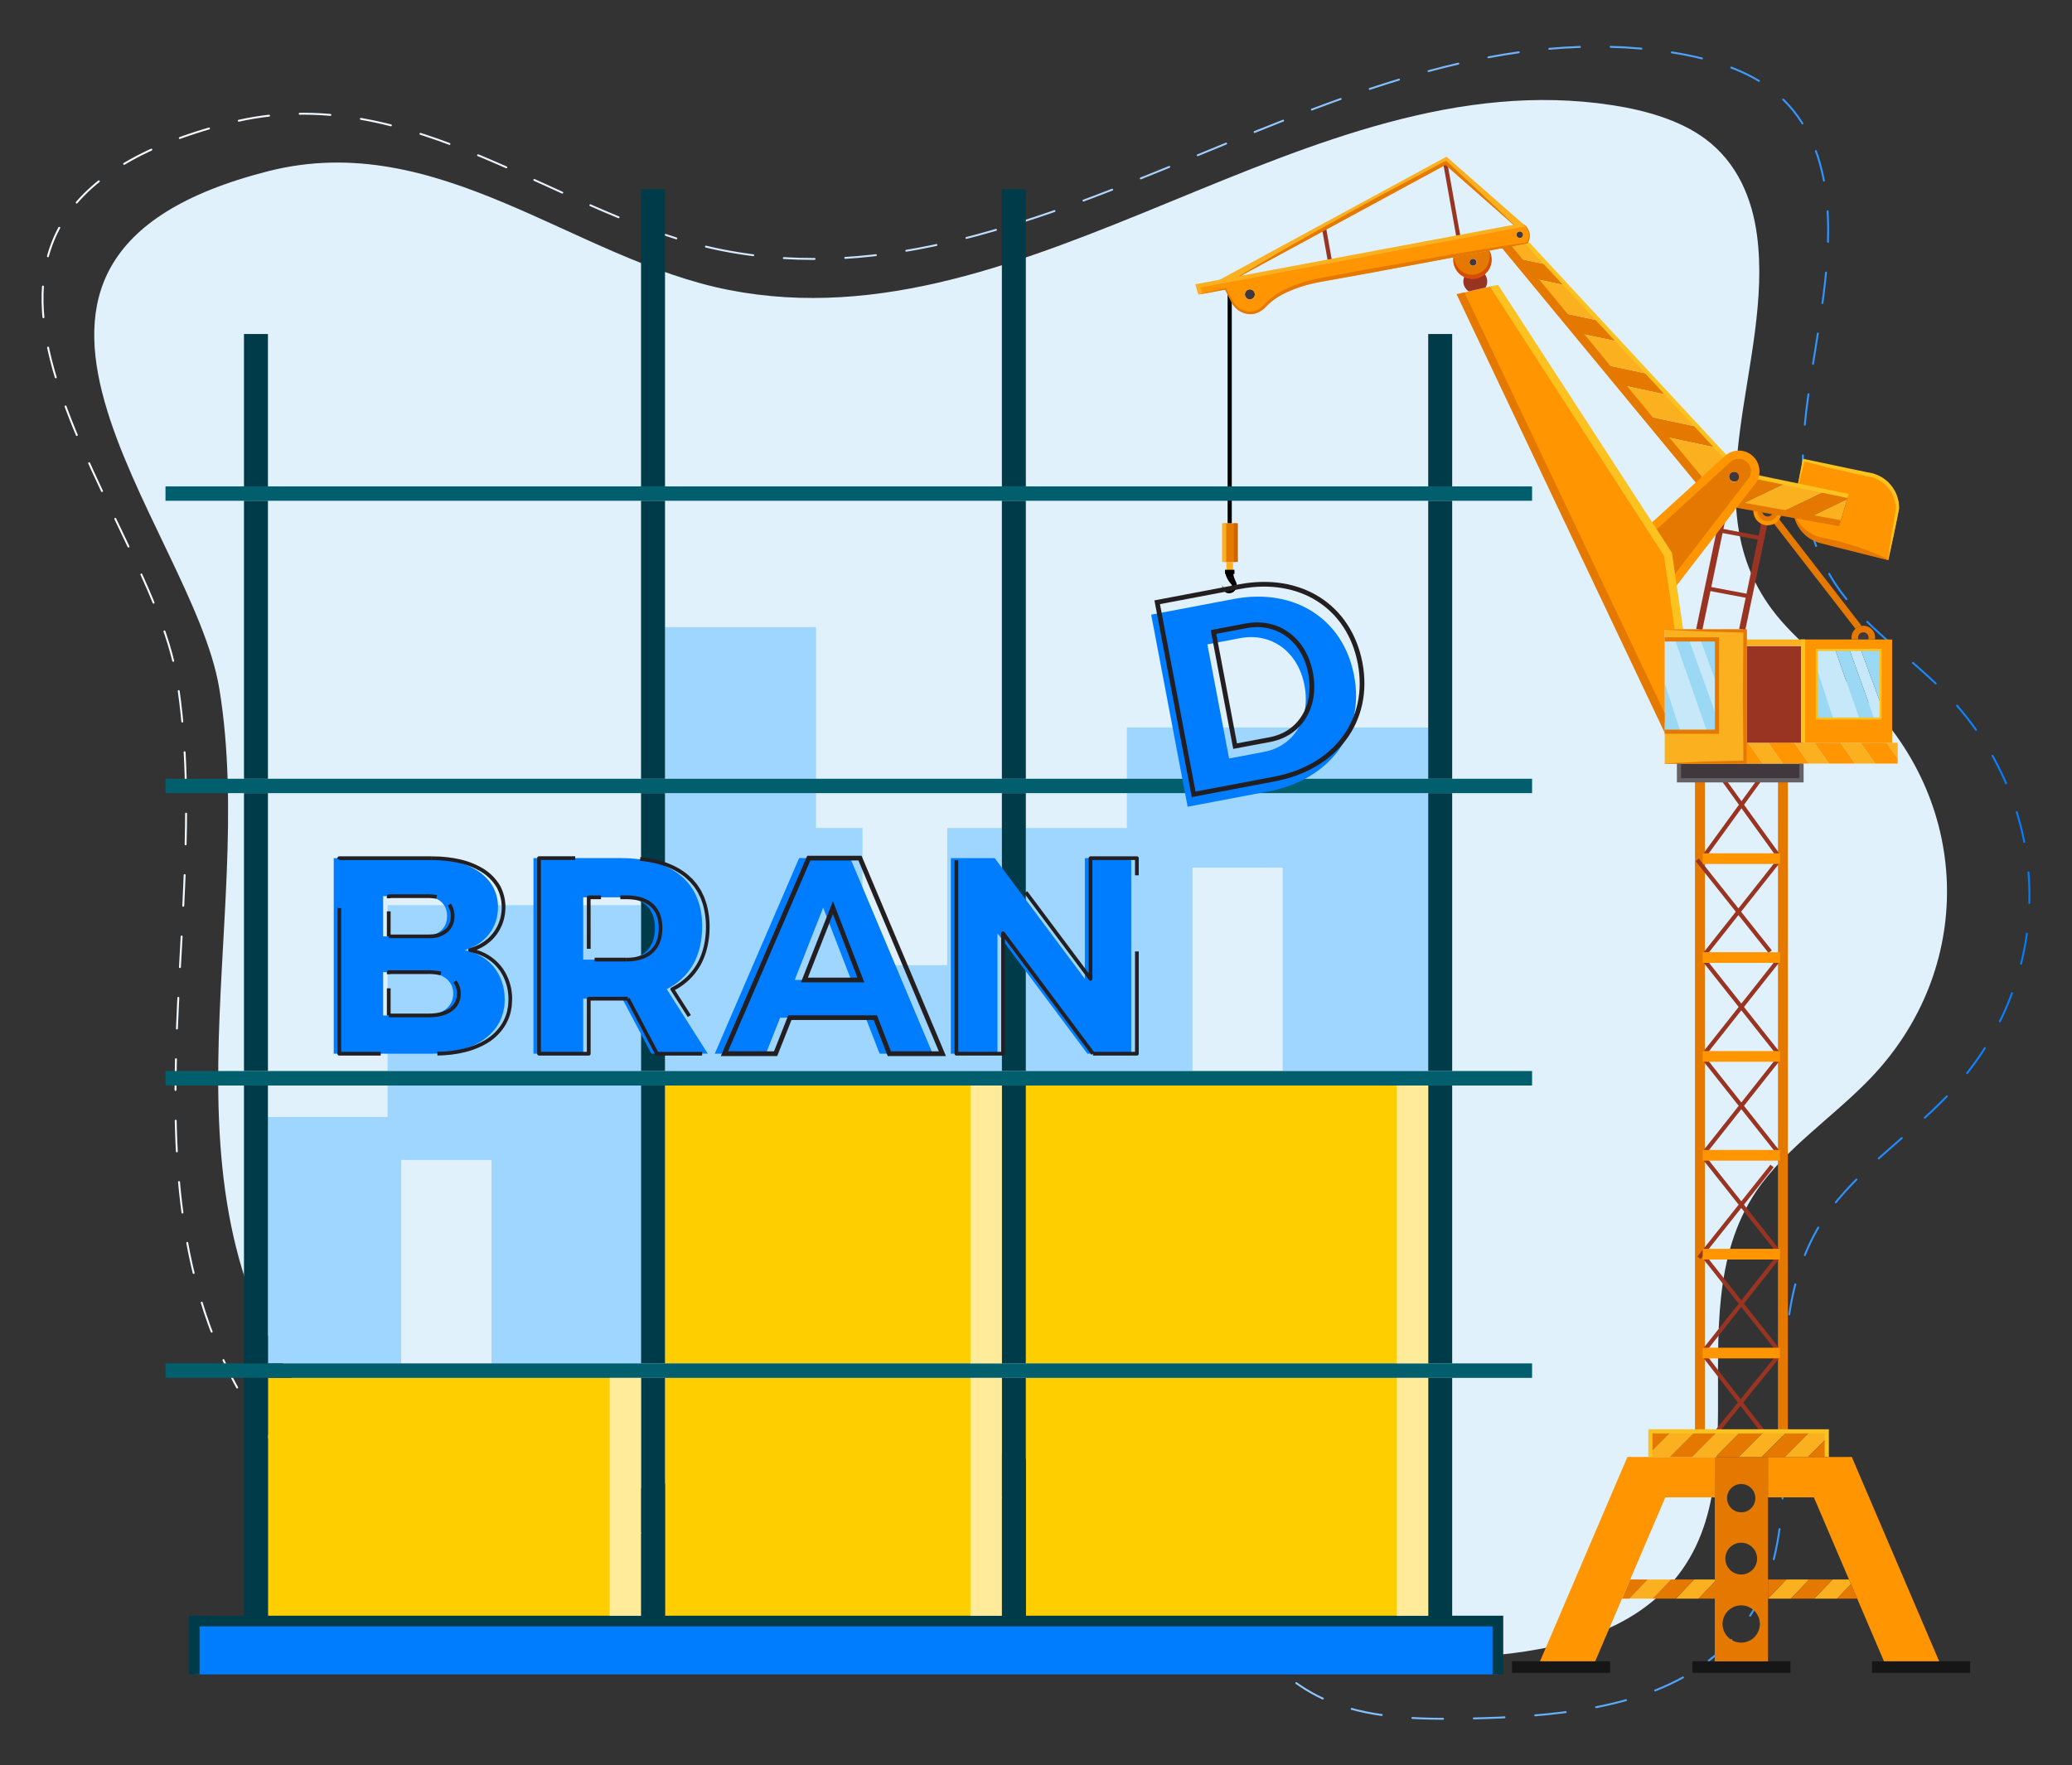 <svg xmlns="http://www.w3.org/2000/svg" xmlns:xlink="http://www.w3.org/1999/xlink" viewBox="0 0 1355.74 1155.36"><rect x="0" y="0" width="1355.74" height="1155.36" fill="#333333" stroke="none"/><defs><style>.cls-1{fill:#e0f1fc;}.cls-2,.cls-20,.cls-21{fill:none;}.cls-2{stroke-linecap:round;stroke-linejoin:round;stroke-width:1.25px;stroke-dasharray:20.11 20.11;stroke:url(#linear-gradient);}.cls-3{fill:#fbb020;}.cls-4{fill:#e57900;}.cls-5{fill:#161617;}.cls-6{fill:#ff9500;}.cls-7{fill:#41383d;}.cls-8{fill:#c6e8f8;}.cls-9{fill:#9ad8f3;}.cls-10{fill:#983421;}.cls-11{fill:#fbc220;}.cls-12{fill:#d64c00;}.cls-13{fill:#c60;}.cls-14{fill:#666264;}.cls-15{fill:#007cff;}.cls-16{fill:#ffce00;}.cls-17{fill:#9fd6ff;}.cls-18{fill:#005e6d;}.cls-19{fill:#003b49;}.cls-20{stroke:#003b49;stroke-width:7px;}.cls-20,.cls-21{stroke-miterlimit:10;}.cls-21{stroke:#231f20;stroke-width:3.09px;}.cls-22{fill:#231f20;}.cls-23{fill:#fff;opacity:0.6;}</style><linearGradient id="linear-gradient" x1="27.2" y1="577.68" x2="1328.54" y2="577.68" gradientUnits="userSpaceOnUse"><stop offset="0" stop-color="#f7fbfe"></stop><stop offset="0.12" stop-color="#f3f9fe"></stop><stop offset="0.25" stop-color="#e6f2fe"></stop><stop offset="0.38" stop-color="#d2e8fe"></stop><stop offset="0.51" stop-color="#b5d9fe"></stop><stop offset="0.64" stop-color="#8fc6fe"></stop><stop offset="0.77" stop-color="#62aeff"></stop><stop offset="0.9" stop-color="#2d93ff"></stop><stop offset="1" stop-color="#007cff"></stop></linearGradient></defs><title>Homepage Icons</title><g id="Layer_11" data-name="Layer 11"><path class="cls-1" d="M476.79,189.75C674.75,228.65,854.8,38,1055,68.84c22.16,3.41,44.25,9.85,60.71,22,21.46,15.92,30.77,39.7,33.88,62.83,11.12,82.55-43.46,173.45,9.75,245.05,16.3,21.93,41.13,39,61.13,58.91,70,69.73,71.44,177.06,3.43,248-24,25.06-55.58,45.84-74.44,73.53-57.71,84.72,15.47,211.22-76,274.72-37.58,26.09-91.33,30.76-141.35,31.81-30.59.64-62.85,0-89.25-12.17-37.15-17.2-53.2-52.55-82-77.83-46.11-40.44-121.7-51.67-190.31-46.58S436.18,973,368.38,982.71c-23.57,3.38-48.05,5.65-71.32,1.15-37-7.17-65.7-30.46-86.55-55.65-116.71-141.05-41.43-321.36-67-477.46C126,343.61-50,169.29,175.64,112,286.9,83.78,376.17,170,476.79,189.75Z"></path><path class="cls-2" d="M473,163.83c212.29,41.7,405.38-162.72,620.1-129.67,23.76,3.65,47.46,10.56,65.1,23.64,23,17.08,33,42.58,36.34,67.38C1206.49,213.7,1148,311.19,1205,388c17.48,23.52,44.11,41.81,65.56,63.18,75,74.78,76.61,189.87,3.67,265.93-25.78,26.88-59.59,49.16-79.82,78.85-61.89,90.85,16.59,226.51-81.53,294.61-40.31,28-98,33-151.59,34.11-32.8.69-67.39.06-95.71-13.05-39.84-18.44-57.05-56.35-88-83.46-49.45-43.37-130.52-55.41-204.09-50s-144.08,25.56-216.79,36c-25.28,3.63-51.52,6.06-76.48,1.23-39.69-7.69-70.46-32.66-92.82-59.68C62.32,804.48,143,611.12,115.64,443.71,96.83,328.82-91.94,141.89,150.08,80.46,269.4,50.18,365.13,142.63,473,163.83Z"></path><polygon class="cls-3" points="997.42 147.25 991.77 148.29 946.72 108.52 945.85 107.76 866.37 150.9 807.89 182.62 794.07 185.23 946.45 102.54 997.42 147.25"></polygon><polygon class="cls-3" points="806.8 367.8 806.8 374.27 804.62 374.27 802.5 374.27 802.5 367.8 806.8 367.8"></polygon><polygon class="cls-4" points="808.65 342.45 808.65 367.8 806.8 367.8 802.5 367.8 800.98 367.8 800.98 342.45 804.62 342.45 808.65 342.45"></polygon><polygon class="cls-3" points="1209.81 1033.68 1211.12 1036.72 1201.97 1046.25 1187.01 1046.25 1199.09 1033.68 1209.81 1033.68"></polygon><polygon class="cls-3" points="1183.8 1033.68 1171.78 1046.25 1156.82 1046.25 1168.84 1033.68 1183.8 1033.68"></polygon><polygon class="cls-3" points="1122 1033.68 1122 1035.2 1111.34 1046.25 1096.44 1046.25 1108.46 1033.68 1122 1033.68"></polygon><polygon class="cls-3" points="1093.22 1033.68 1081.15 1046.25 1066.24 1046.25 1078.26 1033.68 1093.22 1033.68"></polygon><polygon class="cls-4" points="1211.12 1036.72 1215.2 1046.25 1201.97 1046.25 1211.12 1036.72"></polygon><polygon class="cls-4" points="1199.09 1033.68 1187.01 1046.25 1171.78 1046.25 1183.8 1033.68 1199.09 1033.68"></polygon><polygon class="cls-4" points="1168.84 1033.68 1156.82 1046.25 1156.82 1033.68 1168.84 1033.68"></polygon><polygon class="cls-4" points="1122 1035.2 1122 1046.25 1111.34 1046.25 1122 1035.2"></polygon><polygon class="cls-4" points="1108.46 1033.68 1096.44 1046.25 1081.15 1046.25 1093.22 1033.68 1108.46 1033.68"></polygon><polygon class="cls-4" points="1078.26 1033.68 1066.24 1046.25 1061.29 1046.25 1066.62 1033.68 1066.67 1033.68 1078.26 1033.68"></polygon><polygon class="cls-5" points="1171.51 1087.21 1171.51 1094.77 1107.32 1094.77 1107.32 1087.21 1122 1087.21 1156.82 1087.21 1171.51 1087.21"></polygon><polygon class="cls-5" points="1289.07 1087.21 1289.07 1094.77 1224.88 1094.77 1224.88 1087.21 1232.71 1087.21 1268.83 1087.21 1289.07 1087.21"></polygon><polygon class="cls-5" points="1053.51 1087.21 1053.51 1094.77 989.32 1094.77 989.32 1087.21 1007.65 1087.21 1043.77 1087.21 1053.51 1087.21"></polygon><path class="cls-4" d="M1156.82,1046.25v41H1122V953.49h34.82v92.76Zm-5.33,16.53A12.19,12.19,0,1,0,1139.3,1075,12.2,12.2,0,0,0,1151.49,1062.78Zm-12.19-32.37a10.39,10.39,0,1,0-10.39-10.39A10.39,10.39,0,0,0,1139.3,1030.41Zm9.25-50a9.25,9.25,0,1,0-9.25,9.3A9.24,9.24,0,0,0,1148.55,980.42Z"></path><polygon class="cls-6" points="1211.66 953.49 1268.83 1087.21 1232.71 1087.21 1215.2 1046.25 1211.12 1036.72 1209.81 1033.68 1186.85 979.93 1156.82 979.93 1156.82 953.49 1167.75 953.49 1182.99 953.49 1195.34 953.49 1196.59 953.49 1211.66 953.49"></polygon><polygon class="cls-6" points="1122 953.49 1122 979.93 1089.64 979.93 1066.67 1033.68 1066.62 1033.68 1061.29 1046.25 1043.77 1087.21 1007.65 1087.21 1064.83 953.49 1079.9 953.49 1092.41 953.49 1107.37 953.49 1122 953.49"></polygon><polygon class="cls-3" points="1195.34 936.74 1195.34 941.14 1182.99 953.49 1167.75 953.49 1184.46 936.74 1195.34 936.74"></polygon><polygon class="cls-3" points="1169.5 936.74 1152.79 953.49 1137.56 953.49 1154.27 936.74 1163.35 936.74 1169.5 936.74"></polygon><polygon class="cls-3" points="1139.31 936.74 1122.6 953.49 1122 953.49 1107.37 953.49 1124.07 936.74 1139.31 936.74"></polygon><polygon class="cls-3" points="1109.11 936.74 1092.41 953.49 1079.9 953.49 1079.9 950.72 1093.88 936.74 1109.05 936.74 1109.11 936.74"></polygon><polygon class="cls-4" points="1195.34 941.14 1195.34 953.49 1182.99 953.49 1195.34 941.14"></polygon><polygon class="cls-4" points="1184.46 936.74 1167.75 953.49 1156.82 953.49 1152.79 953.49 1169.5 936.74 1169.82 936.74 1184.46 936.74"></polygon><polygon class="cls-4" points="1154.27 936.74 1137.56 953.49 1122.6 953.49 1139.31 936.74 1153.39 936.74 1154.27 936.74"></polygon><polygon class="cls-4" points="1124.07 936.74 1107.37 953.49 1092.41 953.49 1109.11 936.74 1115.53 936.74 1123.47 936.74 1124.07 936.74"></polygon><polygon class="cls-4" points="1093.88 936.74 1079.9 950.72 1079.9 936.74 1093.88 936.74"></polygon><rect class="cls-6" x="1115.53" y="883.37" width="47.82" height="4.3"></rect><rect class="cls-6" x="1115.53" y="818.68" width="47.82" height="4.3"></rect><rect class="cls-6" x="1115.53" y="753.94" width="47.82" height="4.3"></rect><rect class="cls-6" x="1115.53" y="689.21" width="47.82" height="4.35"></rect><rect class="cls-6" x="1115.53" y="624.52" width="47.82" height="4.3"></rect><rect class="cls-6" x="1115.53" y="559.78" width="47.82" height="4.3"></rect><polygon class="cls-4" points="1169.82 510.71 1169.82 936.74 1169.5 936.74 1163.35 936.74 1163.35 887.66 1163.35 883.37 1163.35 822.98 1163.35 818.68 1163.35 758.24 1163.35 753.94 1163.35 693.56 1163.35 689.21 1163.35 628.82 1163.35 624.52 1163.35 564.08 1163.35 559.78 1163.35 510.71 1169.82 510.71"></polygon><polygon class="cls-4" points="1115.53 887.66 1115.53 936.74 1109.11 936.74 1109.05 936.74 1109.05 510.71 1115.53 510.71 1115.53 559.78 1115.53 564.08 1115.53 624.52 1115.53 628.82 1115.53 689.21 1115.53 693.56 1115.53 753.94 1115.53 758.24 1115.53 818.68 1115.53 822.98 1115.53 883.37 1115.53 887.66"></polygon><polygon class="cls-7" points="1178.8 499.72 1178.8 510.71 1169.82 510.71 1163.35 510.71 1151.11 510.71 1127.93 510.71 1115.53 510.71 1109.05 510.71 1098.61 510.71 1098.61 499.72 1142.84 499.72 1153.39 499.72 1166.56 499.72 1178.8 499.72"></polygon><polygon class="cls-3" points="1241.68 486.07 1241.68 496.46 1234.4 486.07 1238.1 486.07 1241.68 486.07"></polygon><polygon class="cls-3" points="1217.37 486.07 1226.94 499.72 1213.78 499.72 1204.2 486.07 1217.37 486.07"></polygon><polygon class="cls-3" points="1187.18 486.07 1196.75 499.72 1183.59 499.72 1174.01 486.07 1179.78 486.07 1187.18 486.07"></polygon><polygon class="cls-3" points="1156.98 486.07 1166.56 499.72 1153.39 499.72 1143.82 486.07 1156.98 486.07"></polygon><polygon class="cls-6" points="1241.68 496.46 1241.68 499.72 1226.94 499.72 1217.37 486.07 1234.4 486.07 1241.68 496.46"></polygon><polygon class="cls-6" points="1204.2 486.07 1213.78 499.72 1196.75 499.72 1187.18 486.07 1204.2 486.07"></polygon><polygon class="cls-6" points="1174.01 486.07 1183.59 499.72 1178.8 499.72 1166.56 499.72 1156.98 486.07 1174.01 486.07"></polygon><polygon class="cls-6" points="1143.82 486.07 1153.39 499.72 1142.84 499.72 1142.84 486.07 1143.82 486.07"></polygon><path class="cls-7" d="M1222.64,417.25a3.22,3.22,0,0,1-.21,1.25h-6.37a3.26,3.26,0,0,1-.27-1.25,3.46,3.46,0,0,1,3.43-3.43A3.41,3.41,0,0,1,1222.64,417.25Z"></path><path class="cls-7" d="M1153.18,333.31l7.07,1.3a3.65,3.65,0,0,1-7.29-.11A3.86,3.86,0,0,1,1153.18,333.31Z"></path><path class="cls-7" d="M1134.62,308.66a3.22,3.22,0,0,1,3.21,3.22,3.24,3.24,0,1,1-3.21-3.22Z"></path><path class="cls-7" d="M994.43,151.44a2.19,2.19,0,0,1,2.18,2.18,2.18,2.18,0,0,1-4.36,0A2.19,2.19,0,0,1,994.43,151.44Z"></path><path class="cls-7" d="M963.86,169.34a2.29,2.29,0,1,1-2.34,2.29A2.29,2.29,0,0,1,963.86,169.34Z"></path><path class="cls-7" d="M817.79,189.31a3.22,3.22,0,0,1,3.26,3.21,3.24,3.24,0,1,1-6.47,0A3.21,3.21,0,0,1,817.79,189.31Z"></path><polygon class="cls-4" points="1012.27 173.2 1025 186.91 1003.08 182.24 1003.03 182.29 992.04 168.85 1012.27 173.2"></polygon><polygon class="cls-4" points="1059.06 223.63 1032.46 217.98 1021.47 204.59 1046.27 209.87 1046.33 209.87 1059.06 223.63"></polygon><polygon class="cls-4" points="1078.64 244.74 1091.37 258.51 1060.47 251.92 1049.43 238.54 1078.64 244.74"></polygon><polygon class="cls-4" points="1123.47 293.11 1088.22 285.6 1088.16 285.6 1077.18 272.22 1110.68 279.34 1110.74 279.34 1123.47 293.11"></polygon><path class="cls-4" d="M1150.94,312.53l17.36,3.59-30.14,14.47v.05l-3.54-.65,10.88-14.2a10,10,0,0,0,2.34-3.91Z"></path><polygon class="cls-4" points="1209.32 324.66 1208.77 326.56 1208.72 326.56 1183.42 338.75 1174.01 337.06 1165.25 335.49 1194.36 321.56 1209.32 324.66"></polygon><polygon class="cls-8" points="1230.53 460.39 1230.53 470.29 1226.35 470.29 1226.35 470.24 1210.24 425.36 1210.24 425.3 1217.59 425.3 1230.53 460.39"></polygon><polygon class="cls-8" points="1216.56 470.24 1216.56 470.29 1199.52 470.29 1188.86 437.71 1188.86 425.3 1200.88 425.3 1216.56 470.24"></polygon><polygon class="cls-8" points="1123.47 448.31 1123.47 469.64 1105.14 418.5 1112.48 418.5 1123.47 448.31"></polygon><polygon class="cls-8" points="1116.94 478.89 1099.64 478.89 1089.25 447.12 1089.25 418.5 1095.89 418.5 1116.94 478.89"></polygon><polygon class="cls-9" points="1230.53 425.3 1230.53 460.39 1217.59 425.3 1230.53 425.3"></polygon><polygon class="cls-9" points="1226.35 470.24 1226.35 470.29 1216.56 470.29 1216.56 470.24 1200.88 425.3 1210.24 425.3 1210.24 425.36 1226.35 470.24"></polygon><polygon class="cls-9" points="1188.86 437.71 1199.52 470.29 1188.86 470.29 1188.86 437.71"></polygon><path class="cls-6" d="M1242.5,332.55c0,1.57-7,33.89-7,33.89l-45-11.53A23.24,23.24,0,0,1,1174,337.22v-.16l9.41,1.69,20.51,3.7,4.79-15.89h0l.55-1.9-15-3.1-18-3.76,3.38-17.3,42.38,9A23.27,23.27,0,0,1,1242.5,332.55Z"></path><path class="cls-6" d="M1216.06,418.5h22v67.57h-58.32V418.5h36.28Zm14.47,51.79v-45h-41.67v45h41.67Z"></path><path class="cls-4" d="M1214.05,411.54a7.41,7.41,0,0,1,4-1.91,8.79,8.79,0,0,1,1.14-.11,7.68,7.68,0,0,1,7.72,7.73,5.24,5.24,0,0,1-.1,1.25h-4.41a3.22,3.22,0,0,0,.21-1.25,3.41,3.41,0,0,0-3.42-3.43,3.46,3.46,0,0,0-3.43,3.43,3.26,3.26,0,0,0,.27,1.25h-4.46a10.37,10.37,0,0,1-.11-1.25A7.55,7.55,0,0,1,1214.05,411.54Z"></path><path class="cls-4" d="M1218.08,409.58v.05a7.41,7.41,0,0,0-4,1.91l-54-69.69-.1-.22a7.46,7.46,0,0,0,3.32-2.88Z"></path><polygon class="cls-3" points="1208.72 326.56 1203.93 342.45 1183.42 338.75 1208.72 326.56"></polygon><polygon class="cls-3" points="1160.25 334.61 1153.18 333.31 1148.93 332.55 1138.16 330.64 1138.16 330.59 1168.3 316.12 1176.4 317.8 1194.36 321.56 1165.25 335.49 1164.49 335.38 1160.25 334.61"></polygon><polygon class="cls-10" points="1179.78 422.8 1179.78 486.07 1174.01 486.07 1156.98 486.07 1143.82 486.07 1142.84 486.07 1142.84 422.8 1179.78 422.8"></polygon><rect class="cls-3" x="1142.84" y="418.5" width="36.94" height="4.3"></rect><path class="cls-4" d="M1160.25,334.61l4.24.77a7.22,7.22,0,0,1-1.19,3.37,7.46,7.46,0,0,1-3.32,2.88,7.15,7.15,0,0,1-3.38.82,8.33,8.33,0,0,1-2-.27,7.89,7.89,0,0,1-5.93-7.68,8.18,8.18,0,0,1,.27-1.95l4.25.76a3.86,3.86,0,0,0-.22,1.19,3.65,3.65,0,0,0,7.29.11Z"></path><path class="cls-4" d="M1145.07,300.56a10.61,10.61,0,0,1,2.77,11.32,10,10,0,0,1-2.34,3.91L1134.62,330l-7.72,9.95V340l-32.64,42.32-2.83-19.53L1080.55,346l32.75-29.93L1129.84,301a2.09,2.09,0,0,1,.54-.43A10.64,10.64,0,0,1,1145.07,300.56Zm-7.24,11.32a3.24,3.24,0,0,0-6.47,0,3.24,3.24,0,1,0,6.47,0Z"></path><polygon class="cls-3" points="1116.94 478.89 1123.47 478.89 1123.47 469.64 1123.47 448.31 1123.47 418.5 1112.48 418.5 1105.14 418.5 1095.89 418.5 1089.25 418.5 1089.25 412.03 1098.61 412.03 1111.89 412.03 1140.06 412.03 1142.84 412.03 1142.84 418.5 1142.84 422.8 1142.84 486.07 1142.84 499.72 1098.61 499.72 1089.25 499.72 1089.25 478.89 1099.64 478.89 1116.94 478.89"></polygon><path class="cls-3" d="M1130.38,300.56a2.09,2.09,0,0,0-.54.43l-16.54,15.07-25.08-30.46,35.25,7.51,6.86,7.39Z"></path><polygon class="cls-9" points="1123.47 469.64 1123.47 478.89 1116.94 478.89 1095.89 418.5 1105.14 418.5 1123.47 469.64"></polygon><polygon class="cls-9" points="1123.47 418.5 1123.47 448.31 1112.48 418.5 1123.47 418.5"></polygon><polygon class="cls-3" points="1091.43 258.51 1110.68 279.34 1077.18 272.22 1060.47 251.92 1091.37 258.51 1091.43 258.51"></polygon><polygon class="cls-9" points="1089.25 447.12 1099.64 478.89 1089.25 478.89 1089.25 473.12 1089.25 447.12"></polygon><polygon class="cls-6" points="971.96 188.22 977.78 186.91 1080.55 345.99 1091.43 362.8 1094.26 382.32 1094.26 382.38 1098.61 412.03 1089.25 412.03 1089.25 418.5 1089.25 447.12 1089.25 473.12 955.53 191.97 961.08 190.72 971.96 188.22"></polygon><polygon class="cls-3" points="1078.64 244.74 1049.43 238.54 1032.46 217.98 1059.06 223.63 1078.64 244.74"></polygon><polygon class="cls-3" points="1025 186.91 1046.27 209.87 1021.47 204.59 1003.03 182.29 1003.08 182.24 1025 186.91"></polygon><path class="cls-3" d="M999.38,159.28l12.89,13.92L992,168.85l-5.88-7.07C994.32,160.2,999.38,159.28,999.38,159.28Z"></path><path class="cls-6" d="M997.42,147.25s6.26,4.85,2,12c0,0-5.06.92-13.22,2.5-3.43.6-7.4,1.36-11.8,2.17V164c-6.91,1.25-14.8,2.72-23.23,4.3-31.28,5.82-69.15,12.84-85.85,15.77-14.36,2.51-28.18,7.89-34.87,14.53-3.37,3.37-6.91,6.85-12.08,6.85a14,14,0,0,1-12-6.85l-1.69-3.27c-1.09-2.22-2.5-5-3-5.87l-16.16,3.05-1.63-5.39,10.23-1.9,13.82-2.62L870.23,171l84.11-15.67,37.43-7Zm-.81,6.37a2.18,2.18,0,0,0-4.36,0,2.18,2.18,0,0,0,4.36,0Zm-175.56,38.9a3.24,3.24,0,0,0-6.47,0,3.24,3.24,0,1,0,6.47,0Z"></path><path class="cls-4" d="M971.42,179.35a12.27,12.27,0,0,1-8,2.94,12.57,12.57,0,0,1-5.33-1.2,12.41,12.41,0,0,1-7.07-11.2,13.06,13.06,0,0,1,.11-1.58c8.43-1.58,16.32-3.05,23.23-4.3a12.59,12.59,0,0,1,1.47,5.88A12.27,12.27,0,0,1,971.42,179.35Zm-5.28-7.72a2.31,2.31,0,1,0-2.28,2.28A2.29,2.29,0,0,0,966.14,171.63Z"></path><path class="cls-10" d="M973.11,184.19a7.34,7.34,0,0,1-1.15,4l-10.88,2.5a7.72,7.72,0,0,1-3.59-6.53,8,8,0,0,1,.6-3v-.06a12.57,12.57,0,0,0,5.33,1.2,12.27,12.27,0,0,0,8-2.94A7.48,7.48,0,0,1,973.11,184.19Z"></path><rect class="cls-11" x="1178.41" y="418.46" width="2.72" height="67.59"></rect><rect class="cls-10" x="1111.62" y="375.03" width="71.33" height="4.08" transform="translate(543.71 1423.09) rotate(-78.21)"></rect><rect class="cls-10" x="1082.57" y="373.91" width="73.62" height="4.08" transform="translate(522.63 1394.89) rotate(-78.21)"></rect><polygon class="cls-10" points="1152.22 353.58 1125.14 348.48 1125.63 345.81 1152.72 350.91 1152.22 353.58"></polygon><polygon class="cls-10" points="1144.63 391.65 1117.54 386.55 1118.04 383.88 1145.13 388.98 1144.63 391.65"></polygon><path class="cls-6" d="M1156.57,343.78a9.31,9.31,0,0,1-9.29-9.3,8.76,8.76,0,0,1,.29-2.31l2.63.69a6.48,6.48,0,0,0-.2,1.62,6.57,6.57,0,0,0,13.11.7l2.71.28A9.27,9.27,0,0,1,1156.57,343.78Z"></path><path class="cls-4" d="M1235.42,366.61l-34.88-8.72-8.69-2.27a24.29,24.29,0,0,1-8.3-3.61,23.6,23.6,0,0,1-9.78-14.77l.4-.08a26.45,26.45,0,0,0,11.18,12.19,24,24,0,0,0,7.45,2.55l8.76,2c11.58,3.07,23,6.65,34,12.28Z"></path><path class="cls-11" d="M1176.25,317.75l3.35-17.33,0-.17.18,0,42.39,8.91h0a23.38,23.38,0,0,1,20.41,23.87c-2.11,11.19-4.61,22.26-7,33.38l-.26-.06,2.4-16.91c.93-5.56,2-11.31,2.68-16.69a21.24,21.24,0,0,0-18.58-20.94l-.13,0-.06,0L1200.52,307c-3.54-.75-7-1.74-10.52-2.6l-10.5-2.67,1.58-1.05c-1.46,5.71-3,11.4-4.57,17.1Z"></path><rect class="cls-4" x="1167.21" y="300.95" width="4.08" height="70.47" transform="translate(631.31 1427.41) rotate(-79.8)"></rect><rect class="cls-11" x="1177.21" y="286.84" width="2.72" height="62.8" transform="translate(627.33 1407.47) rotate(-78.27)"></rect><polygon class="cls-4" points="1111.18 317.76 982.31 161.78 988.78 160.65 1115.38 314.31 1111.18 317.76"></polygon><polygon class="cls-11" points="1129.3 301.38 998.34 160.16 1000.34 158.31 1131.29 299.53 1129.3 301.38"></polygon><path class="cls-6" d="M1096.4,384l-4.31-3.31,51.23-66.6a8.33,8.33,0,0,0,2.38-6,8,8,0,0,0-2.53-5.63,7.86,7.86,0,0,0-5.77-2.2,8,8,0,0,0-5.63,2.52l-49.41,45.12-3.67-4L1128,299a13.48,13.48,0,0,1,19-.4,13.49,13.49,0,0,1,.54,19.09Z"></path><polygon class="cls-11" points="1095.88 412.38 1088.77 363.71 974.88 187.57 980.24 186.44 1093.98 361.75 1094.07 362.34 1101.27 411.59 1095.88 412.38"></polygon><polygon class="cls-4" points="1089.23 479.55 953.03 192.49 958.21 191.37 1089.23 466.78 1089.23 479.55"></polygon><polygon points="805.97 342.42 803.25 342.42 803.25 192.49 805.97 197.62 805.97 342.42"></polygon><rect class="cls-10" x="948.72" y="107.36" width="2.72" height="48.25" transform="translate(-8.32 169.02) rotate(-10.12)"></rect><rect class="cls-10" x="866.92" y="149.34" width="2.72" height="21.78" transform="translate(-14.65 155.39) rotate(-10.14)"></rect><path class="cls-12" d="M974.42,163.87A12.56,12.56,0,1,1,951,168.26l.27,0a13.29,13.29,0,0,0,5,9.18,11.39,11.39,0,0,0,16.65-3.12,10.31,10.31,0,0,0,1.65-4.8,13.1,13.1,0,0,0-.32-5.56Z"></path><path class="cls-4" d="M991.62,148.35,945.7,107.9l.24,0-138,74.79-.13-.24c11.27-6.66,22.41-13.55,33.81-20s22.7-13,34.19-19.29,22.83-12.77,34.41-18.87l34.64-18.44,1.31-.7,1.05,1L969.67,127c7.43,7,14.75,14.12,22.13,21.17Z"></path><rect class="cls-3" x="799.61" y="342.42" width="2.72" height="25.35"></rect><rect class="cls-13" x="807.25" y="342.42" width="2.72" height="25.35"></rect><polygon class="cls-4" points="1089.23 411.85 1142.8 411.78 1143.01 411.77 1143.01 411.99 1143.01 499.72 1143.01 499.93 1142.8 499.93 1089.23 499.85 1089.23 499.58 1116.01 498.38 1142.8 497.68 1140.77 499.72 1140.36 455.85 1140.76 411.99 1142.8 414.03 1116.01 413.33 1089.23 412.12 1089.23 411.85"></polygon><path class="cls-11" d="M1231.2,470.91h-43.06v-46.3h43.06Zm-41.7-1.36h40.34V426H1189.5Z"></path><polygon class="cls-4" points="1124.82 480.22 1089.23 480.22 1089.23 477.5 1122.1 477.5 1122.1 419.82 1089.23 419.82 1089.23 417.1 1124.82 417.1 1124.82 480.22"></polygon><path d="M807.17,375.15c.08-.5-.09,0-.08.2a4.34,4.34,0,0,0,0,1,11.9,11.9,0,0,0,.67,2.34c.3.86.72,1.4,1.24,2.86a5.36,5.36,0,0,1-.36,3.91A4.92,4.92,0,0,1,802.6,388c-2.19-1.08-2.69-3.33-2.88-5.16.58,1.78,1.74,3.61,3.31,3.87a2.89,2.89,0,0,0,3.13-2.3c.28-1.44-.45-1.77-1.92-3.78a16.73,16.73,0,0,1-1.64-2.89A9.75,9.75,0,0,1,802,376a5.18,5.18,0,0,1,0-2.65Z"></path><rect x="801.51" y="372.88" width="6.21" height="2.72"></rect><rect class="cls-10" x="1138.02" y="555.75" width="2.72" height="77.04" transform="matrix(0.78, -0.62, 0.62, 0.78, -122.8, 835.63)"></rect><rect class="cls-10" x="1100.86" y="592.91" width="77.04" height="2.72" transform="translate(-33.52 1119.3) rotate(-51.66)"></rect><rect class="cls-10" x="1138.02" y="620.47" width="2.72" height="77.04" transform="translate(-162.97 849.61) rotate(-38.37)"></rect><rect class="cls-10" x="1100.86" y="657.63" width="77.04" height="2.72" transform="translate(-84.28 1143.87) rotate(-51.66)"></rect><rect class="cls-10" x="1138.02" y="685.18" width="2.72" height="77.05" transform="translate(-203.14 863.56) rotate(-38.37)"></rect><rect class="cls-10" x="1100.86" y="722.34" width="77.05" height="2.72" transform="translate(-135.04 1168.44) rotate(-51.66)"></rect><rect class="cls-10" x="1138.02" y="749.9" width="2.72" height="77.05" transform="translate(-243.32 877.54) rotate(-38.37)"></rect><rect class="cls-10" x="1100.86" y="787.06" width="77.05" height="2.72" transform="matrix(0.62, -0.78, 0.78, 0.62, -185.8, 1193.02)"></rect><rect class="cls-10" x="1138.02" y="814.61" width="2.72" height="77.04" transform="translate(-283.49 891.55) rotate(-38.37)"></rect><rect class="cls-10" x="1100.86" y="851.77" width="77.04" height="2.72" transform="translate(-236.56 1217.59) rotate(-51.66)"></rect><rect class="cls-10" x="1133.05" y="881.19" width="2.72" height="62" transform="translate(-320.97 883.32) rotate(-37.67)"></rect><rect class="cls-10" x="1111.78" y="910.83" width="63.21" height="2.72" transform="translate(-285.39 1225.29) rotate(-50.94)"></rect><polygon class="cls-10" points="1116.57 560.56 1114.37 558.96 1149.97 509.88 1152.17 511.48 1116.57 560.56"></polygon><rect class="cls-10" x="1144.23" y="504.96" width="2.72" height="60.52" transform="translate(-96.57 771.57) rotate(-35.82)"></rect><polygon class="cls-11" points="1196.65 953.45 1193.93 953.45 1193.93 938.09 1081.24 938.09 1081.24 953.45 1078.52 953.45 1078.52 935.37 1196.65 935.37 1196.65 953.45"></polygon><polygon class="cls-3" points="784.12 192.88 782.07 186.04 783.56 185.76 996.06 146.05 998.32 148.11 785.54 188.16 786.72 192.1 784.12 192.88"></polygon><path class="cls-4" d="M997.45,147.09a9.86,9.86,0,0,1,3.42,5.72,9.37,9.37,0,0,1-1.4,6.5l0,.06h-.07l-100,18.75-25,4.55c-8.35,1.48-16.75,2.74-24.75,5.56s-15.81,6.47-21.54,12.82c-3,2.93-7.23,5.2-11.59,4.44a14.28,14.28,0,0,1-10.38-6.86h0l-4.63-9.12.16.08-16.18,3-.06-.27,16.08-3.65.51-.12.28.49,5,9,0-.06a13.13,13.13,0,0,0,9.47,5.88c3.87.54,7.2-1.36,10.1-4.23,1.43-1.35,2.88-3,4.68-4.48a40.1,40.1,0,0,1,5.47-3.78A65.63,65.63,0,0,1,848.86,186c8.19-3,16.83-4.32,25-5.85s16.64-3.22,25-4.64L949,166.65c16.73-2.74,33.44-5.64,50.24-8l-.43.3a8.84,8.84,0,0,0,1.55-6,9.5,9.5,0,0,0-3.07-5.6Z"></path><polygon class="cls-14" points="1180.13 512.04 1097.22 512.04 1097.22 499.72 1099.94 499.72 1099.94 509.32 1177.41 509.32 1177.41 499.72 1180.13 499.72 1180.13 512.04"></polygon><path class="cls-6" d="M1164.66,565.43h-50.55v-7h50.55Zm-47.83-2.72h45.11v-1.59h-45.11Z"></path><path class="cls-6" d="M1164.66,630.15h-50.55v-7h50.55Zm-47.83-2.72h45.11v-1.6h-45.11Z"></path><path class="cls-6" d="M1164.66,694.86h-50.55v-7h50.55Zm-47.83-2.72h45.11v-1.59h-45.11Z"></path><path class="cls-6" d="M1164.66,759.58h-50.55v-7h50.55Zm-47.83-2.72h45.11v-1.59h-45.11Z"></path><path class="cls-6" d="M1164.66,824.29h-50.55v-7h50.55Zm-47.83-2.72h45.11V820h-45.11Z"></path><path class="cls-6" d="M1164.66,889h-50.55v-7h50.55Zm-47.83-2.72h45.11V884.7h-45.11Z"></path><polyline class="cls-15" points="127.09 1095.8 127.09 1060.89 151.16 1060.89 175.31 1060.89 419.45 1060.89 443.6 1060.89 655.54 1060.89 679.69 1060.89 934.5 1060.89 958.65 1060.89 980.09 1060.89 980.09 1095.8"></polyline><path class="cls-16" d="M419.45,901.74v159.15H175.31V901.74Z"></path><path class="cls-16" d="M655.54,901.74v159.15H435.13V901.74Z"></path><path class="cls-16" d="M934.5,901.74v159.15H671.21V901.74Z"></path><path class="cls-16" d="M655.54,710.41V892.26H435.13V710.41Z"></path><path class="cls-16" d="M934.5,710.41V892.26H671.21V710.41Z"></path><polygon class="cls-17" points="419.45 710.41 419.45 892.26 321.57 892.26 321.57 759.13 262.51 759.13 262.51 892.26 175.31 892.26 175.31 731 253.61 731 253.61 710.41 419.45 710.41"></polygon><rect class="cls-17" x="253.61" y="592.36" width="165.83" height="108.56"></rect><polygon class="cls-17" points="655.54 541.85 655.54 700.92 435.13 700.92 435.13 519.06 533.93 519.06 533.93 541.85 564.36 541.85 564.36 631.68 619.77 631.68 619.77 541.85 655.54 541.85"></polygon><polygon class="cls-17" points="934.5 519.06 934.5 700.92 839.25 700.92 839.25 567.79 780.27 567.79 780.27 700.92 671.22 700.92 671.22 541.85 737.31 541.85 737.31 519.06 934.5 519.06"></polygon><rect class="cls-17" x="737.31" y="476.1" width="197.19" height="33.56"></rect><rect class="cls-17" x="435.13" y="410.42" width="98.81" height="99.23"></rect><polygon class="cls-18" points="1002.46 892.26 1002.46 901.74 958.65 901.74 934.5 901.74 679.69 901.74 655.54 901.74 443.6 901.74 419.45 901.74 175.31 901.74 151.16 901.74 108.28 901.74 108.28 892.26 151.16 892.26 175.31 892.26 262.51 892.26 321.57 892.26 419.45 892.26 443.6 892.26 655.54 892.26 679.69 892.26 934.5 892.26 958.65 892.26 1002.46 892.26"></polygon><polygon class="cls-18" points="1002.46 700.92 1002.46 710.41 958.65 710.41 934.5 710.41 679.69 710.41 655.54 710.41 443.6 710.41 419.45 710.41 253.61 710.41 175.31 710.41 151.16 710.41 108.28 710.41 108.28 700.92 151.16 700.92 175.31 700.92 253.61 700.92 419.45 700.92 443.6 700.92 655.54 700.92 679.69 700.92 780.27 700.92 839.25 700.92 934.5 700.92 958.65 700.92 1002.46 700.92"></polygon><polygon class="cls-18" points="1002.46 509.65 1002.46 519.06 958.65 519.06 934.5 519.06 737.31 519.06 679.69 519.06 655.54 519.06 533.93 519.06 443.6 519.06 419.45 519.06 175.31 519.06 151.16 519.06 108.28 519.06 108.28 509.65 151.16 509.65 175.31 509.65 419.45 509.65 443.6 509.65 533.93 509.65 655.54 509.65 679.69 509.65 737.31 509.65 934.5 509.65 958.65 509.65 1002.46 509.65"></polygon><polygon class="cls-18" points="1002.46 318.31 1002.46 327.72 958.65 327.72 934.5 327.72 679.69 327.72 655.54 327.72 443.6 327.72 419.45 327.72 175.31 327.72 151.16 327.72 108.28 327.72 108.28 318.31 151.16 318.31 175.31 318.31 419.45 318.31 443.6 318.31 655.54 318.31 679.69 318.31 934.5 318.31 958.65 318.31 1002.46 318.31"></polygon><rect class="cls-19" x="934.5" y="901.74" width="15.68" height="159.14"></rect><rect class="cls-19" x="934.5" y="710.41" width="15.68" height="181.85"></rect><rect class="cls-19" x="934.5" y="519.06" width="15.68" height="181.85"></rect><polygon class="cls-19" points="950.18 327.72 950.18 509.65 934.5 509.65 934.5 476.1 934.5 327.72 950.18 327.72"></polygon><rect class="cls-19" x="934.5" y="218.58" width="15.68" height="99.74"></rect><rect class="cls-19" x="655.54" y="901.74" width="15.68" height="159.14"></rect><rect class="cls-19" x="655.54" y="710.41" width="15.68" height="181.85"></rect><polygon class="cls-19" points="671.22 541.85 671.22 700.92 655.54 700.92 655.54 541.85 655.54 519.06 671.22 519.06 671.22 541.85"></polygon><rect class="cls-19" x="655.54" y="327.72" width="15.68" height="181.93"></rect><rect class="cls-19" x="655.54" y="123.83" width="15.68" height="194.48"></rect><rect class="cls-19" x="419.45" y="901.74" width="15.68" height="159.14"></rect><rect class="cls-19" x="419.45" y="710.41" width="15.68" height="181.85"></rect><polygon class="cls-19" points="435.13 519.06 435.13 700.92 419.45 700.92 419.45 592.36 419.45 519.06 435.13 519.06"></polygon><polygon class="cls-19" points="435.13 410.43 435.13 509.65 419.45 509.65 419.45 327.72 435.13 327.72 435.13 410.43"></polygon><rect class="cls-19" x="419.45" y="123.83" width="15.68" height="194.48"></rect><rect class="cls-19" x="159.64" y="901.74" width="15.68" height="159.14"></rect><polygon class="cls-19" points="175.31 731 175.31 892.26 159.64 892.26 159.64 710.41 175.31 710.41 175.31 731"></polygon><rect class="cls-19" x="159.64" y="519.06" width="15.68" height="181.85"></rect><rect class="cls-19" x="159.64" y="327.72" width="15.68" height="181.93"></rect><rect class="cls-19" x="159.64" y="218.58" width="15.68" height="99.74"></rect><polyline class="cls-20" points="127.09 1095.8 127.09 1060.89 151.16 1060.89 175.31 1060.89 419.45 1060.89 443.6 1060.89 655.54 1060.89 679.69 1060.89 934.5 1060.89 958.65 1060.89 980.09 1060.89 980.09 1095.8"></polyline><path class="cls-15" d="M278.85,561.64c28.7,0,47,12.43,47,32,0,13.52-8.41,24.31-21.93,28.15,16.08,3.1,26.32,15.72,26.32,32.35,0,21.75-19,35.46-49.17,35.46h-62.7v-128Zm-28.14,51.18H277c9.5,0,15.53-5.12,15.53-13.34s-6-13-15.53-13H250.71Zm0,51.73H277c12.06,0,19.55-5.3,19.55-14.44,0-8.59-7.49-13.89-19.55-13.89H250.71Z"></path><path class="cls-15" d="M407.18,653.58H381.59v36H349.05v-128h57.21c33.82,0,53.19,16.08,53.19,44.6,0,19.56-8.22,33.63-23.21,41.13l26.87,42.22H426.19ZM406.26,628c14.08,0,22.3-7.13,22.3-20.65,0-13.35-8.22-20.11-22.3-20.11H381.59V628Z"></path><path class="cls-15" d="M510.46,666l-9.33,23.58H467.68l55.2-128h33.45l53.93,128H575.53L566.39,666Zm28.14-72L520,641.33h36.92Z"></path><path class="cls-21" d="M516.82,666l-9.33,23.58H474l55.21-128H562.7l53.92,128H581.89L572.75,666ZM545,594l-18.65,47.34h36.92Z"></path><path class="cls-15" d="M711.52,689.59l-58.85-78.78v78.78H622.14v-128h28.7l59,79v-79h30.34v128Z"></path><path class="cls-22" d="M280,665.77H254.36v-2.44H279.6a40.68,40.68,0,0,0,5.61-.29c4.15-.57,7.54-1.91,9.8-3.87a11.49,11.49,0,0,0,2.88-3.72,12.16,12.16,0,0,0,1.07-4.12,12,12,0,0,0-1-6.16,11.5,11.5,0,0,0-.92-1.55l-.39-.49,1.92-1.51.43.55a14.34,14.34,0,0,1,1.14,1.91,15,15,0,0,1,0,12.44A13.68,13.68,0,0,1,296.6,661c-2.65,2.31-6.37,3.8-11.06,4.44A41.64,41.64,0,0,1,280,665.77Z"></path><path class="cls-22" d="M288.16,638.28a32.93,32.93,0,0,0-8.06-.84H255.58v.11h-2.44v-1.33a1.22,1.22,0,0,1,1.22-1.22H280a38.94,38.94,0,0,1,8.77.91Z"></path><rect class="cls-22" x="253.14" y="646.8" width="2.44" height="17.75"></rect><path class="cls-22" d="M279.61,614H254.36V611.6h24.5c1.34,0,2.71,0,4-.12a14.36,14.36,0,0,0,8.79-3.62,11,11,0,0,0,3.26-7.37,12.46,12.46,0,0,0-.86-5.81,11.14,11.14,0,0,0-.72-1.4l-.37-.55,2-1.37.37.54a12.43,12.43,0,0,1,.94,1.78,15.41,15.41,0,0,1,1.07,6.94,13.42,13.42,0,0,1-4,9,16.78,16.78,0,0,1-10.27,4.29C281.94,614,280.76,614,279.61,614Z"></path><path class="cls-22" d="M285.46,588.2a30.59,30.59,0,0,0-6.89-.48h-23v.17h-2.44V586.5a1.22,1.22,0,0,1,1.22-1.22h24.2a32.85,32.85,0,0,1,7.43.54Z"></path><rect class="cls-22" x="253.14" y="596.43" width="2.44" height="16.39"></rect><path class="cls-22" d="M286.2,690.77l-.07-2.44,2.4-.07a38,38,0,0,0,4.34-.29l2.37-.21,5-.8c1.64-.35,3.33-.72,5.13-1.21a49.46,49.46,0,0,0,12.22-5.24,32,32,0,0,0,11-10.87,29,29,0,0,0,3.22-7.86c.1-.41.17-.86.25-1.31,0-.28.09-.55.14-.82s.09-.52.14-.8a6.74,6.74,0,0,0,.17-1.27l.2-3.53-.05-1.06a32.45,32.45,0,0,0-5.48-17.55A29.69,29.69,0,0,0,312,624.23c-.26-.07-.55-.17-.84-.27a13.1,13.1,0,0,0-1.42-.42l-2.45-.58a1.22,1.22,0,0,1-.09-2.35l2.38-.77,2.24-.9a28.93,28.93,0,0,0,7.9-5.19A26.73,26.73,0,0,0,328,597.64a27.46,27.46,0,0,0-2.93-16.77,30.25,30.25,0,0,0-10.95-10.76,49,49,0,0,0-12.34-5,75,75,0,0,0-10.19-1.77l-4.36-.34-4.73-.13.06-2.44,5.29.15,4,.34a77.74,77.74,0,0,1,10.57,1.83,51.91,51.91,0,0,1,13,5.26,32.68,32.68,0,0,1,11.84,11.68A29.87,29.87,0,0,1,330.4,598a29.2,29.2,0,0,1-9,17.59,31.16,31.16,0,0,1-8.61,5.64l-1,.41.17.06.81.26a32.1,32.1,0,0,1,16.41,12.16,34.85,34.85,0,0,1,5.91,18.85l0,1.15-.19,3.6a9.69,9.69,0,0,1-.22,1.63c0,.25-.09.49-.12.74s-.1.57-.15.82c-.08.52-.17,1-.29,1.54a31.36,31.36,0,0,1-3.5,8.51,34.41,34.41,0,0,1-11.76,11.68A51.94,51.94,0,0,1,306,688.1c-1.87.51-3.67.9-5.26,1.24l-.37.08-4.86.75-2.43.22c-1.88.18-3.38.3-4.54.31Z"></path><path class="cls-22" d="M249.13,690.81H222a1.22,1.22,0,0,1-1.22-1.22V594.26h2.44v94.11h25.9Z"></path><path class="cls-22" d="M282.51,562.86H222v-.5h-1.22v-.72a1.22,1.22,0,0,1,1.22-1.22h60.5Z"></path><path class="cls-22" d="M410,629.21l-.08-2.44.82,0,.64,0c.43,0,1,0,1.57-.09a25.93,25.93,0,0,0,7.7-1.75,15.92,15.92,0,0,0,8-7,19.59,19.59,0,0,0,2-5.84,29.39,29.39,0,0,0,.33-6.47,21.45,21.45,0,0,0-1.25-6.28,15.8,15.8,0,0,0-3.19-5.17,15.25,15.25,0,0,0-4.61-3.33,23.19,23.19,0,0,0-5-1.69,36.42,36.42,0,0,0-7.5-.67h-3.55V586h3.57a37.92,37.92,0,0,1,8,.74,24.71,24.71,0,0,1,5.51,1.89,17.14,17.14,0,0,1,5.31,3.84,18.28,18.28,0,0,1,3.67,5.95,24.55,24.55,0,0,1,1.41,7,31.1,31.1,0,0,1-.36,7.05,21.78,21.78,0,0,1-2.26,6.59,18.25,18.25,0,0,1-9.22,8.1,28,28,0,0,1-8.38,1.92c-.66.07-1.26.08-1.75.09l-.58,0Z"></path><path class="cls-22" d="M386.46,620.94H384V587.23a1.22,1.22,0,0,1,1.22-1.22h8v2.44h-6.78Z"></path><rect class="cls-22" x="389.06" y="626.77" width="20.86" height="2.44"></rect><path class="cls-22" d="M385.24,690.81H352.71a1.22,1.22,0,0,1-1.22-1.22v-128a1.22,1.22,0,0,1,1.22-1.22h23.63v2.44H353.92V688.37H384V653.58a1.22,1.22,0,0,1,1.22-1.22h25.59v2.44H386.46v34.79A1.22,1.22,0,0,1,385.24,690.81Z"></path><path class="cls-22" d="M450,665.55l-11.13-17.5a1.22,1.22,0,0,1,.24-1.59,4.65,4.65,0,0,1,.86-.53l.33-.18A38.59,38.59,0,0,0,456,630.88c3.81-6.53,5.9-15.12,5.91-24.19A53.08,53.08,0,0,0,460.45,594a29.61,29.61,0,0,0-1.43-4.65l-.49-1.38c-.22-.54-.51-1.11-.81-1.71l-.51-1-.68-1.38c-.12-.19-.29-.46-.47-.72l-.3-.47c-.2-.29-.4-.6-.6-.91-.35-.54-.69-1.08-1.06-1.6L452.23,578l-.35-.42a4.61,4.61,0,0,0-.51-.57l-1.08-1-.75-.71c-.43-.41-.86-.81-1.31-1.19a42.64,42.64,0,0,0-8.71-5.43,56,56,0,0,0-14.87-4.53l-2.54-.43c-.45-.08-.86-.12-1.21-.15s-.43,0-.62-.06l-1.54-.14.23-2.43,1.57.15.56.05c.42,0,.9.08,1.42.17l2.52.43a57.73,57.73,0,0,1,15.49,4.72,45.13,45.13,0,0,1,9.24,5.76c.52.44,1,.87,1.45,1.32l.73.69,1.08,1a7.83,7.83,0,0,1,.74.82c.1.13.2.25.31.37L456,578.7c.45.62.81,1.19,1.18,1.75.19.31.39.61.59.91l.3.46c.19.29.39.59.57.89l.74,1.49c.16.34.32.66.48,1,.32.62.64,1.27.92,2,.17.5.34,1,.5,1.4a31.9,31.9,0,0,1,1.51,4.94,55.42,55.42,0,0,1,1.5,13.2c0,9.52-2.23,18.54-6.24,25.43a40.9,40.9,0,0,1-16.45,15.72l10.45,16.42Z"></path><path class="cls-22" d="M459.41,690.81H429.84a1.22,1.22,0,0,1-1.08-.65l-19-36,2.16-1.14,18.67,35.36h28.83Z"></path><path class="cls-22" d="M656.32,690.81H625.8a1.22,1.22,0,0,1-1.22-1.22V563H627V688.37H655.1V610.81a1.22,1.22,0,0,1,2.2-.73l58.86,78.78-2,1.46-56.66-75.84v75.11A1.22,1.22,0,0,1,656.32,690.81Z"></path><path class="cls-22" d="M713.53,641.82a1.19,1.19,0,0,1-1-.49L670.2,584.67l1.95-1.45,40.17,53.72v-75.3a1.22,1.22,0,0,1,1.21-1.22h30.35a1.22,1.22,0,0,1,1.22,1.22v11.2h-2.44v-10H714.75V640.6a1.21,1.21,0,0,1-.83,1.16A1.32,1.32,0,0,1,713.53,641.82Z"></path><path class="cls-22" d="M743.88,690.81h-28.7v-2.44h27.48V622.66h2.44v66.93A1.22,1.22,0,0,1,743.88,690.81Z"></path><path class="cls-15" d="M807.28,392c39.51-7.49,71.65,12.83,78.74,50.18,7.05,37.17-15.73,68.1-56.14,75.77l-52.8,10L753.23,402.26Zm-3.07,104.4L827,492.07c19.57-3.71,30.72-21.45,26.53-43.54-4.23-22.27-21.85-34.74-42.15-30.89L790,421.7Z"></path><path class="cls-21" d="M811.22,383.9c39.51-7.5,71.65,12.82,78.74,50.17,7,37.18-15.73,68.1-56.14,75.77l-52.79,10L757.17,394.15Zm-3.07,104.4L831,484c19.57-3.72,30.72-21.46,26.53-43.55-4.23-22.27-21.85-34.74-42.15-30.89L794,413.59Z"></path><rect class="cls-23" x="913.92" y="710.41" width="20.58" height="181.85"></rect><rect class="cls-23" x="634.96" y="710.41" width="20.58" height="181.85"></rect><rect class="cls-23" x="634.96" y="901.74" width="20.58" height="155.75"></rect><rect class="cls-23" x="913.92" y="901.74" width="20.58" height="155.75"></rect><rect class="cls-23" x="398.87" y="901.74" width="20.58" height="155.75"></rect></g></svg>
